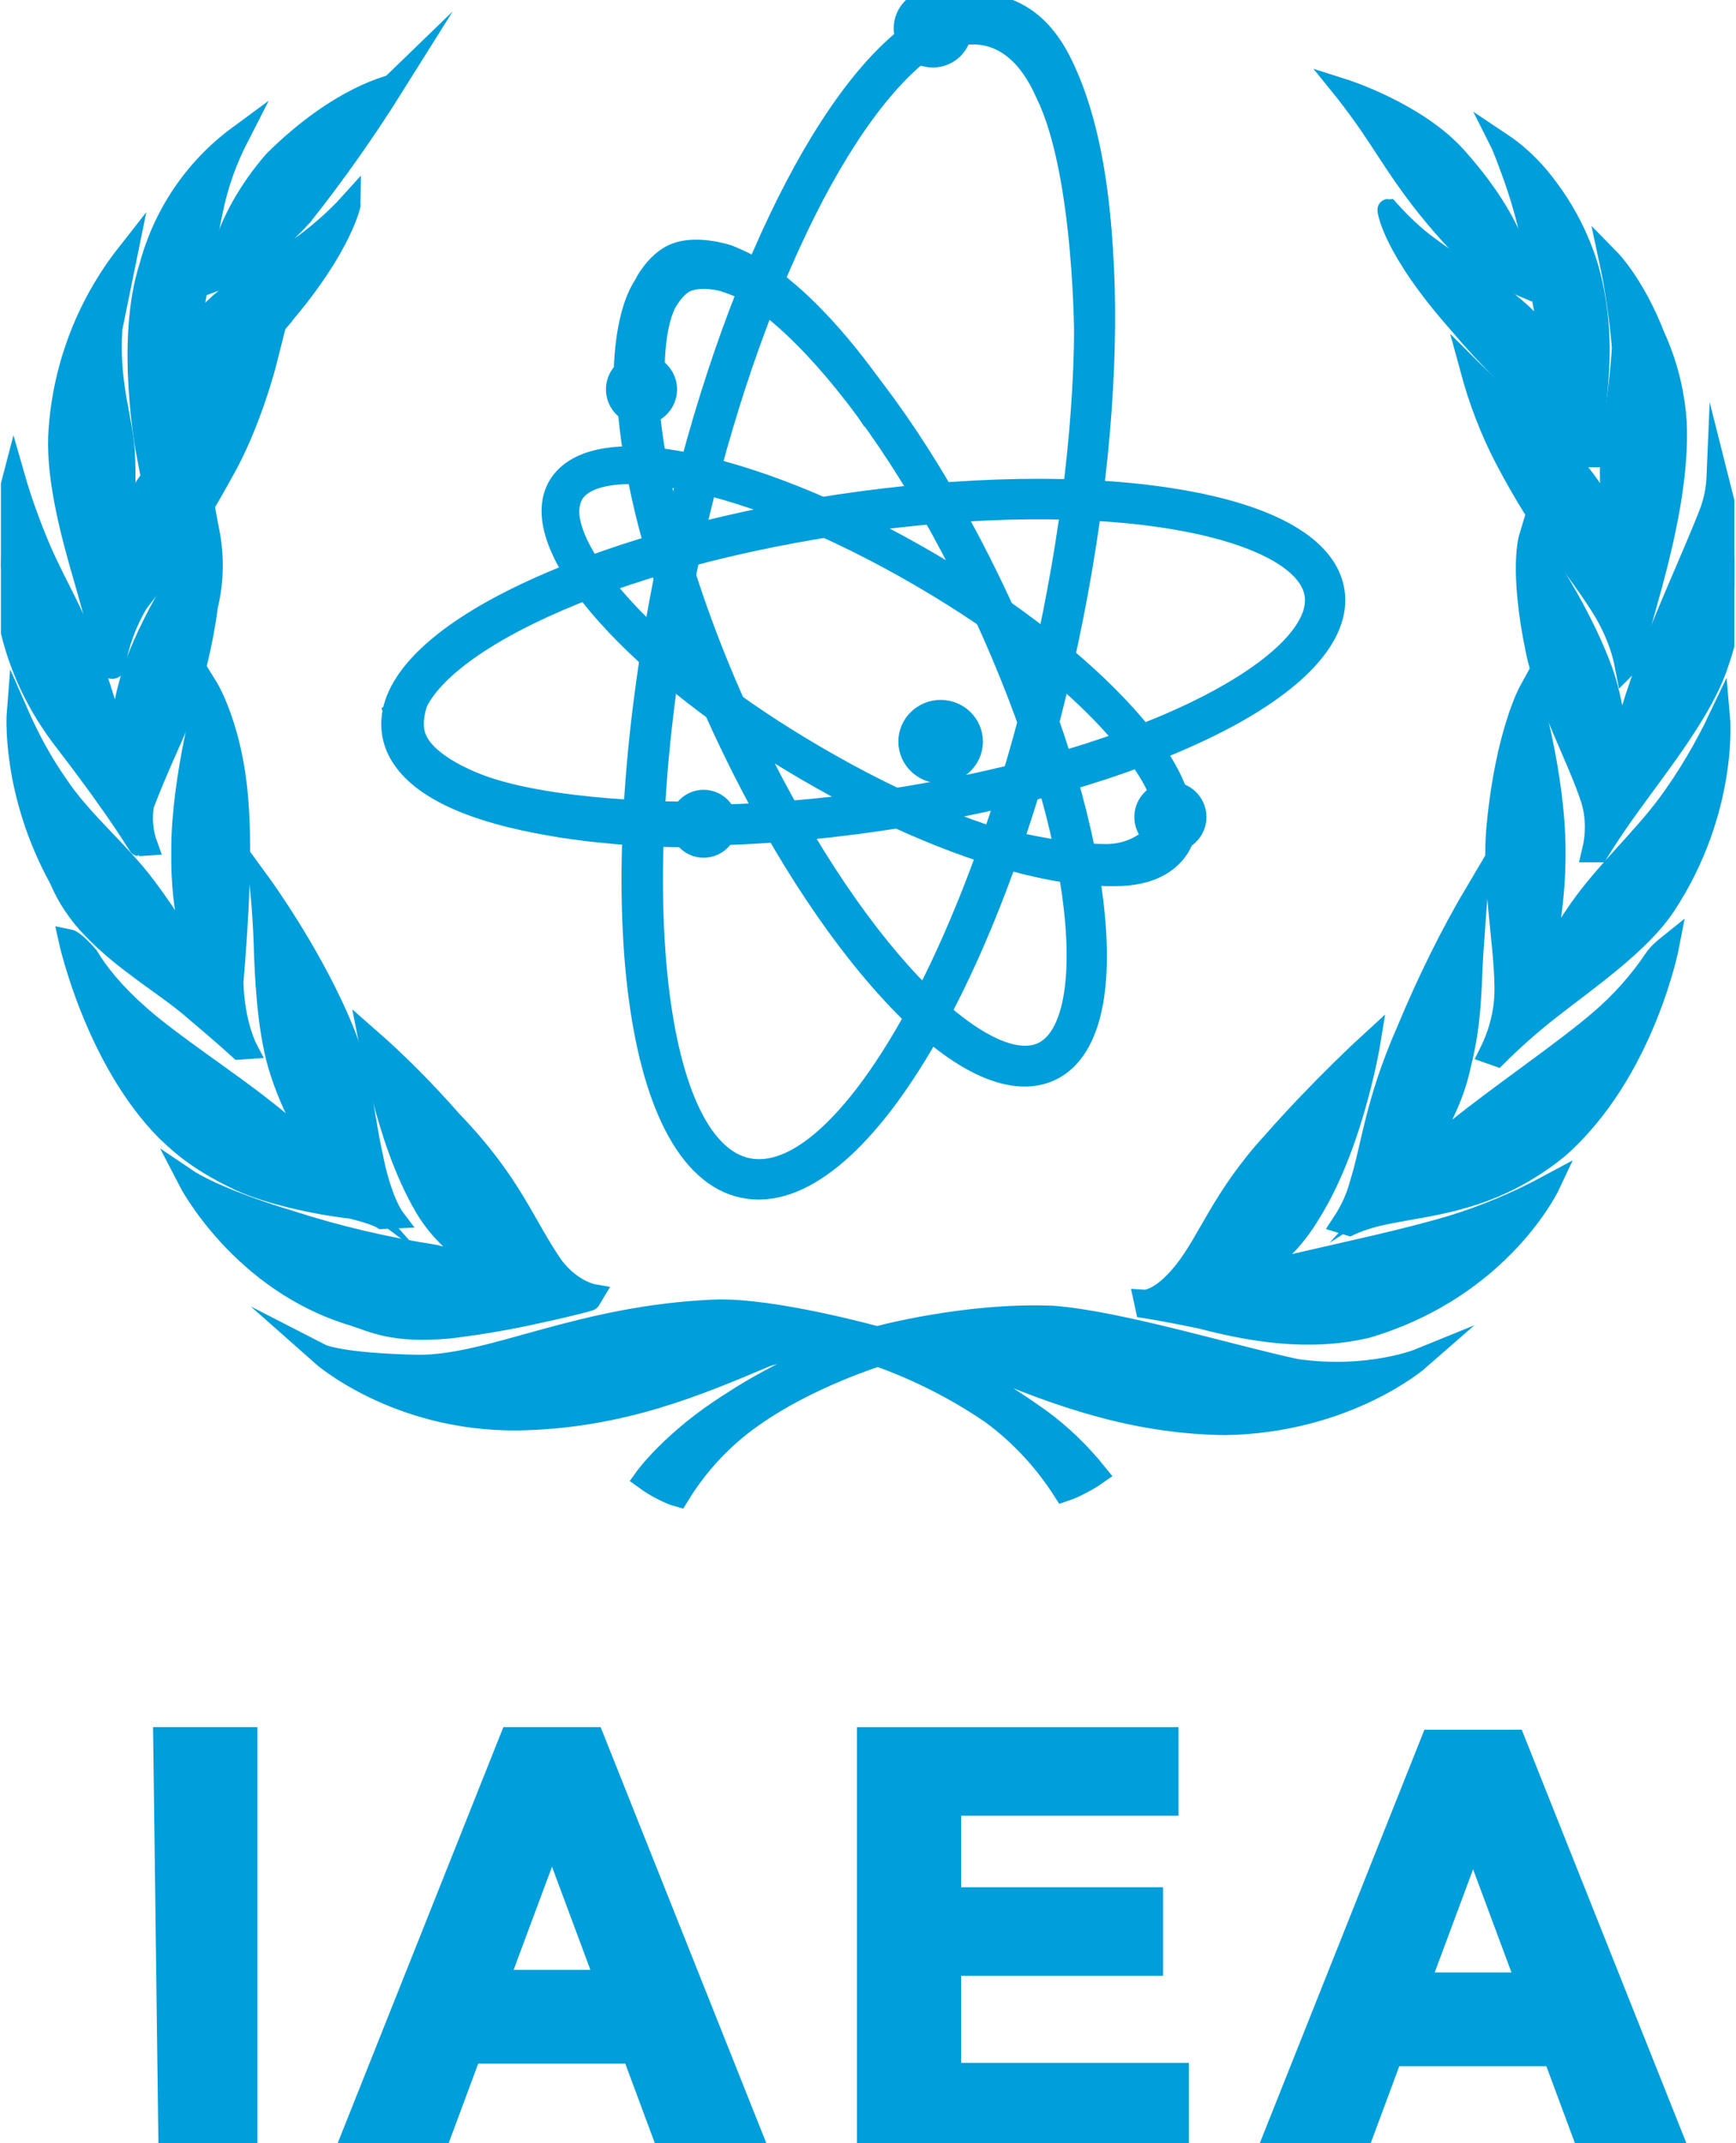 <?xml version="1.0" encoding="UTF-8"?>
<svg xmlns="http://www.w3.org/2000/svg" width="81" height="100" viewBox="0 0 81 100" fill="none">
  <g clip-path="url(#clip0_8293_47731)">
    <path d="M12.791 7.518C10.231 10.482 10.135 13.061 10.135 13.061C10.135 13.061 11.946 12.41 14.094 10.049C15.64 8.097 17.064 6.073 18.392 3.952C18.368 3.976 15.929 4.41 12.791 7.518Z" fill="#009EDB" stroke="#009EDB" stroke-miterlimit="10"></path>
    <path d="M13.225 14.675L13.201 14.723C11.752 16.434 9.99 18 8.614 19.253C7.986 19.831 7.406 20.458 6.851 21.108C6.851 21.108 5.861 15.928 6.996 12.434C7.648 10 9.097 7.855 11.125 6.361C10.569 7.446 10.159 8.578 9.917 9.759C9.604 11.205 9.314 12.891 9.048 14.217C8.903 14.988 8.71 15.735 8.493 16.458C8.493 16.458 9 15.181 10.545 13.928C11.656 13.012 13.056 12.217 14.191 11.422C14.963 10.843 15.688 10.217 16.34 9.494C16.34 9.518 15.953 11.47 13.225 14.675Z" fill="#009EDB" stroke="#009EDB" stroke-miterlimit="10"></path>
    <path d="M10.377 22.049C9.218 24.169 7.914 26.217 6.417 28.121C5.862 29.061 5.5 30.073 5.331 31.133C5.331 31.133 5.162 31.302 5.065 30.988C4.848 30.29 4.462 28.82 3.979 27.133C3.375 25.061 2.675 22.506 2.747 20.386C2.892 17.302 4.003 14.314 5.91 11.88C5.91 11.88 5.717 12.82 5.21 15.326C5.041 17.928 5.693 19.518 5.79 21.061C5.862 22.338 5.814 23.639 5.621 24.916C6.128 23.663 6.852 22.506 7.721 21.47C8.735 20.362 9.822 19.302 10.932 18.314C11.874 17.47 12.405 16.916 12.405 16.916C12.405 16.916 11.681 19.784 10.377 22.049Z" fill="#009EDB" stroke="#009EDB" stroke-miterlimit="10"></path>
    <path d="M3.085 34.65C0.309 31.108 0.26 27.831 0.043 26.385C0.091 24.963 0.284 23.566 0.647 22.192C0.985 23.373 1.395 24.506 1.878 25.638C2.602 27.325 3.616 28.915 4.268 30.939C4.823 32.457 5.282 34.024 5.596 35.614C5.548 33.951 5.838 32.289 6.441 30.723C7.528 27.903 9.749 24.843 9.749 24.843C9.966 25.976 9.942 27.132 9.676 28.241C9.435 30.048 9 31.831 8.373 33.542C8.155 34.168 7.334 35.831 6.683 37.566C6.586 38.192 6.634 38.819 6.852 39.421L6.489 39.445C6.465 39.445 5.693 38.048 3.085 34.65Z" fill="#009EDB" stroke="#009EDB" stroke-miterlimit="10"></path>
    <path d="M2.795 41.012C3.157 41.88 3.688 42.651 4.34 43.325C5.813 44.867 7.744 45.976 8.975 47.036C10.352 48.193 11.172 48.94 11.172 48.94L11.511 48.916C11.511 48.916 10.907 47.759 10.859 45.831C11.076 43.181 11.341 39.518 11.028 36.723C10.69 33.711 9.676 32.072 9.676 32.072C9.676 32.072 8.493 36.265 8.493 39.614C8.444 42.94 9.12 44.096 9.458 45.181C9.555 45.446 9.603 45.735 9.627 46C8.831 44.386 7.889 42.843 6.802 41.398C5.547 39.711 3.809 38.337 2.65 36.578C1.925 35.542 1.322 34.41 0.815 33.253C0.815 33.253 0.525 36.892 2.795 41.012Z" fill="#009EDB" stroke="#009EDB" stroke-miterlimit="10"></path>
    <path d="M16.389 56.361C14.699 56.168 12.526 55.686 11.174 55.06C8.977 54.024 8.156 53.084 7.794 52.771C4.438 49.397 3.23 43.855 3.23 43.855C3.23 43.855 3.472 43.903 4.1 44.626C4.583 45.445 5.379 46.409 6.538 47.421C8.011 48.722 10.643 50.433 12.309 51.759C13.371 52.578 14.337 53.469 15.23 54.457C15.496 54.722 15.785 54.988 16.075 55.204C14.651 53.59 13.588 51.686 12.985 49.638C12.478 47.831 12.381 45.494 12.333 43.903C12.26 42.144 12.14 41.228 12.14 41.228C12.14 41.228 14.675 44.698 16.075 48.241C16.848 50.168 16.992 52.313 17.355 53.879C17.765 56.024 18.369 56.819 18.369 56.819L17.838 56.843C17.838 56.843 17.5 56.626 16.389 56.361Z" fill="#009EDB" stroke="#009EDB" stroke-miterlimit="10"></path>
    <path d="M25.152 61.229C23.776 61.542 22.376 61.783 20.951 61.952C18.343 62.193 17.426 61.663 16.509 61.373C11.245 59.807 8.807 55.084 8.807 55.084C8.807 55.084 10.062 55.928 13.491 56.964C15.712 57.687 18.006 58.217 20.299 58.578C21.458 58.867 22.617 59.205 23.752 59.614C23.752 59.614 21.192 58.602 19.84 56.313C18.899 54.699 18.271 52.771 17.861 51.181C17.45 49.663 17.209 48.434 17.209 48.434C18.585 49.638 19.865 50.94 21.072 52.313C23.921 55.277 24.428 57.132 25.828 59.132C26.697 60.241 27.663 60.41 27.663 60.41L27.518 60.651C27.518 60.675 26.504 60.94 25.152 61.229Z" fill="#009EDB" stroke="#009EDB" stroke-miterlimit="10"></path>
    <path d="M35.8 63.253C32.589 64.603 29.04 66.145 24.211 66.241C18.489 66.314 14.988 63.205 14.988 63.205C14.988 63.205 15.833 63.639 19.552 63.711C22.98 63.711 27.012 61.398 33.362 61.133C36.066 61.036 40.919 62.386 40.919 62.386C40.919 62.386 45.047 61.253 49.128 61.422C52.242 61.663 57.433 63.253 60.476 63.904C63.856 64.386 66.222 63.422 66.222 63.422C66.222 63.422 62.866 66.362 57.168 66.458C53.208 66.41 49.756 65.326 45.675 63.567C45.217 63.301 42.875 62.94 42.875 62.94C44.854 63.832 46.738 64.94 48.524 66.217C49.514 66.94 50.407 67.808 51.18 68.771C50.939 68.94 50.697 69.085 50.456 69.205C50.19 69.35 49.925 69.47 49.635 69.567C48.742 68.169 47.631 66.964 46.303 65.976C44.661 64.844 42.85 63.928 40.967 63.253C40.967 63.253 37.708 64.265 35.148 66.073C33.724 67.061 32.541 68.338 31.648 69.808C31.382 69.735 31.141 69.615 30.899 69.494C30.609 69.35 30.344 69.181 30.078 68.988C30.078 68.988 31.358 67.181 34.135 65.446C36.307 64 39.181 62.844 39.181 62.844C39.181 62.844 38.046 62.579 35.8 63.253Z" fill="#009EDB" stroke="#009EDB" stroke-miterlimit="10"></path>
    <path d="M55.26 59.325C56.394 57.904 57.046 55.855 59.388 53.301C61.609 50.771 63.903 48.675 63.903 48.675C63.903 48.675 63.734 49.711 63.348 51.133C62.913 52.747 62.213 54.843 61.151 56.554C59.605 59.205 57.384 59.831 57.384 59.831C57.384 59.831 58.567 59.446 60.547 58.964C62.599 58.482 65.472 57.88 67.669 57.229C69.263 56.747 70.808 56.096 72.281 55.301C72.281 55.301 70.036 60.072 63.782 61.928C61.054 62.578 58.326 62.096 56.032 61.494C54.535 61.181 53.473 61.012 53.473 61.012L53.4 60.675C53.4 60.675 54.149 60.723 55.26 59.325Z" fill="#009EDB" stroke="#009EDB" stroke-miterlimit="10"></path>
    <path d="M65.666 48.073C64.169 51.47 64.025 53.495 63.469 55.254C63.3 55.904 63.011 56.507 62.648 57.061L62.962 57.157C63.542 56.892 64.145 56.723 64.773 56.603C66.922 56.169 69.698 56.001 72.692 53.567C76.724 50.025 77.859 44.097 77.859 44.097C77.618 44.29 77.376 44.507 77.207 44.748C76.483 45.832 75.614 46.796 74.624 47.639C72.91 49.109 70.012 51.061 67.96 52.723C67.188 53.35 66.415 54.241 65.908 54.723C65.642 55.013 65.328 55.278 64.99 55.495C64.99 55.495 67.501 52.748 68.129 49.711C68.66 47.615 68.612 46.097 68.709 44.507C68.829 42.796 68.926 41.519 68.926 41.519C67.695 43.591 66.608 45.808 65.666 48.073Z" fill="#009EDB" stroke="#009EDB" stroke-miterlimit="10"></path>
    <path d="M69.506 49.133C69.989 48.169 70.254 47.109 70.23 46.024C70.206 43.88 69.602 41.036 69.868 38.482C70.278 34.217 71.365 32.241 71.365 32.241C71.365 32.241 72.548 36.121 72.548 39.759C72.548 44.048 71.365 46.289 71.365 46.289C72.065 44.964 72.838 43.687 73.683 42.458C74.89 40.723 76.58 39.205 77.835 37.518C78.753 36.265 79.55 34.916 80.226 33.494C80.226 33.494 80.612 37.807 77.691 42.241C76.532 44 74.117 45.663 72.331 47.06C71.462 47.735 70.617 48.482 69.844 49.253L69.506 49.133Z" fill="#009EDB" stroke="#009EDB" stroke-miterlimit="10"></path>
    <path d="M74.261 37.301C73.633 35.35 72.185 32.795 71.678 30.314C70.905 26.579 71.364 25.085 71.364 25.085C71.364 25.085 73.585 28.145 74.72 31.229C75.565 33.518 75.444 36.048 75.444 36.048C75.71 34.675 76.048 33.325 76.506 32.024C77.424 29.301 78.993 25.976 79.766 23.976C79.983 23.422 80.104 22.82 80.128 22.241C80.128 22.241 80.249 22.723 80.466 23.567C80.78 24.603 80.925 25.663 80.949 26.747C80.901 28.169 80.635 29.567 80.176 30.892C79.5 33.036 77.496 35.542 76.072 37.518C75.13 38.819 74.575 39.735 74.575 39.735H74.309C74.502 38.94 74.502 38.097 74.261 37.301Z" fill="#009EDB" stroke="#009EDB" stroke-miterlimit="10"></path>
    <path d="M70.23 21.373C72.186 25.108 73.683 26.554 74.89 28.578C75.349 29.373 75.687 30.216 75.856 31.108L76.049 30.915C76.049 30.915 76.363 29.807 76.797 28.241C77.449 25.927 78.343 22.554 78.198 19.662C78.101 18.289 77.763 16.939 77.184 15.686C76.266 13.301 75.107 12.12 75.107 12.12C75.397 13.47 75.59 14.843 75.711 16.216C75.59 18.216 75.252 19.879 75.156 21.638C75.132 22.747 75.204 23.879 75.397 24.988C74.89 23.759 74.19 22.602 73.296 21.614C72.379 20.578 71.244 19.614 70.303 18.795C69.361 17.976 68.637 17.253 68.637 17.253C69.023 18.674 69.554 20.072 70.23 21.373Z" fill="#009EDB" stroke="#009EDB" stroke-miterlimit="10"></path>
    <path d="M68.081 15.084C69.457 16.723 70.978 18.217 72.62 19.566C73.199 20.096 73.706 20.675 74.141 21.301H74.262C74.262 21.301 74.31 20.482 74.406 19.325C74.576 17.518 74.865 15.35 74.117 12.602C73.658 11.012 72.861 9.542 71.799 8.265C71.292 7.663 70.688 7.109 70.036 6.675C70.036 6.675 70.157 6.916 70.447 7.711C70.809 8.675 71.123 9.663 71.364 10.699C71.63 11.904 71.823 13.157 72.04 14.265C72.306 15.663 72.596 16.747 72.596 16.747C72.596 16.747 72.258 15.783 70.857 14.53C69.723 13.518 67.936 12.482 66.68 11.542C65.98 11.036 65.353 10.434 64.773 9.783C64.749 9.783 64.966 11.566 68.081 15.084Z" fill="#009EDB" stroke="#009EDB" stroke-miterlimit="10"></path>
    <path d="M68.129 11.421C65.859 9.012 64.966 7.325 63.88 5.759C63.228 4.819 62.721 4.192 62.721 4.192C62.721 4.192 66.053 5.253 67.912 7.301C71.268 11.036 71.05 13.349 71.05 13.349C71.05 13.349 69.167 12.554 68.129 11.421Z" fill="#009EDB" stroke="#009EDB" stroke-miterlimit="10"></path>
    <path d="M42.971 1.277C38.456 4.193 33.724 14.144 31.212 26C27.953 41.397 29.474 54.313 34.689 55.397C39.904 56.482 46.544 45.277 49.828 29.855C52.339 18 52.049 7.012 49.103 2.53C48.331 1.373 47.413 0.675 46.351 0.458C45.264 0.241 44.154 0.506 42.971 1.277ZM34.882 54.53C30.319 53.59 29.04 40.602 32.106 26.193C33.337 20.41 35.1 15.012 37.2 10.626C39.204 6.409 41.45 3.373 43.478 2.048C44.443 1.422 45.337 1.205 46.158 1.373C46.978 1.542 47.703 2.12 48.331 3.06C49.658 5.084 50.455 8.747 50.6 13.421C50.745 18.289 50.166 23.928 48.934 29.711C45.868 44.096 39.446 55.47 34.882 54.53Z" fill="#009EDB" stroke="#009EDB" stroke-miterlimit="10"></path>
    <path d="M43.768 0.385C44.782 0.072 45.868 0.072 46.858 0.385C47.872 0.723 48.838 1.494 49.586 3.084C52.025 8.144 51.397 16.024 51.397 16.024H50.624C50.624 16.024 50.649 8.072 48.814 4.361C47.124 0.482 44.299 1.783 44.299 1.783L43.768 0.385Z" fill="#009EDB" stroke="#009EDB" stroke-miterlimit="10"></path>
    <path d="M43.527 2.651C44.261 2.651 44.855 2.057 44.855 1.325C44.855 0.593 44.261 0 43.527 0C42.794 0 42.199 0.593 42.199 1.325C42.199 2.057 42.794 2.651 43.527 2.651Z" fill="#009EDB" stroke="#009EDB" stroke-miterlimit="10"></path>
    <path d="M31.43 12.145C30.682 12.482 30.127 13.157 29.74 14.145C28.364 17.856 29.958 25.832 33.748 34C36.066 38.988 38.867 43.374 41.667 46.386C44.565 49.518 47.172 50.771 48.983 49.952C50.794 49.133 51.494 46.338 50.987 42.121C50.504 38.048 48.959 33.085 46.641 28.097C44.323 23.109 41.523 18.723 38.722 15.711C35.849 12.579 33.241 11.325 31.43 12.145ZM45.844 28.482C50.866 39.301 51.349 47.904 48.621 49.133C45.893 50.362 39.639 44.434 34.617 33.615C31.817 27.567 30.199 21.494 30.199 17.446C30.175 16.434 30.32 15.422 30.634 14.434C30.923 13.687 31.31 13.181 31.841 12.94C34.545 11.711 40.822 17.663 45.844 28.482Z" fill="#009EDB" stroke="#009EDB" stroke-miterlimit="10"></path>
    <path d="M31.551 11.831C32.565 11.446 33.99 11.928 33.99 11.928C34.931 12.313 35.825 12.819 36.597 13.494C39.157 15.614 41.185 18.795 41.185 18.795L40.484 19.229C40.484 19.229 38.601 16.313 36.452 14.554C35.656 13.903 34.762 13.421 33.772 13.108C33.772 13.108 32.807 12.819 32.058 13.108C31.479 13.325 31.044 14.168 31.044 14.168C30.465 15.349 30.513 17.373 30.513 17.373L29.137 17.47C29.137 17.47 29.113 14.915 29.982 13.446C30.006 13.421 30.561 12.193 31.551 11.831Z" fill="#009EDB" stroke="#009EDB" stroke-miterlimit="10"></path>
    <path d="M29.932 19.325C30.572 19.325 31.091 18.807 31.091 18.168C31.091 17.53 30.572 17.012 29.932 17.012C29.292 17.012 28.773 17.53 28.773 18.168C28.773 18.807 29.292 19.325 29.932 19.325Z" fill="#009EDB" stroke="#009EDB" stroke-miterlimit="10"></path>
    <path d="M39.157 23.567C33.362 24.434 28.026 25.976 24.115 27.904C20.059 29.904 18.006 32.145 18.32 34.193C18.441 35.036 18.972 35.807 19.866 36.458C23.27 38.94 31.938 39.663 41.402 38.217C47.197 37.35 52.532 35.807 56.444 33.88C60.5 31.88 62.552 29.639 62.238 27.591C61.924 25.543 59.293 24.024 54.802 23.302C50.529 22.603 44.951 22.699 39.157 23.567ZM19.19 33.807C19.19 30.699 27.036 26.314 39.301 24.458C51.905 22.555 60.886 24.627 61.369 27.735C61.852 30.844 53.885 35.446 41.281 37.35C32.155 38.723 23.584 38.073 20.397 35.735C19.697 35.229 19.31 34.675 19.214 34.073C19.19 34 19.19 33.904 19.19 33.807Z" fill="#009EDB" stroke="#009EDB" stroke-miterlimit="10"></path>
    <path d="M32.179 37.904C32.179 37.904 25.419 37.952 21.99 36.482C20.59 35.879 19.624 35.157 19.358 34.337C19.093 33.518 19.552 32.506 19.552 32.506L18.393 33.253C18.996 35.205 20.421 36.771 22.304 37.566C26.022 39.108 32.251 39.036 32.251 39.036L32.179 37.904Z" fill="#009EDB" stroke="#009EDB" stroke-miterlimit="10"></path>
    <path d="M32.831 39.518C33.431 39.518 33.917 39.033 33.917 38.434C33.917 37.835 33.431 37.35 32.831 37.35C32.231 37.35 31.744 37.835 31.744 38.434C31.744 39.033 32.231 39.518 32.831 39.518Z" fill="#009EDB" stroke="#009EDB" stroke-miterlimit="10"></path>
    <path d="M26.07 22.675C25.273 24.024 26.07 26.169 28.34 28.699C30.513 31.133 33.796 33.687 37.587 35.904C41.377 38.121 45.241 39.735 48.428 40.434C51.759 41.181 54.053 40.844 54.85 39.47C55.647 38.097 54.85 35.976 52.58 33.446C50.407 31.012 47.124 28.458 43.333 26.241C39.543 24.024 35.679 22.41 32.492 21.711C29.161 20.964 26.891 21.302 26.07 22.675ZM42.971 26.892C51.204 31.687 55.429 37.085 54.222 39.109C53.015 41.133 46.206 40.073 37.997 35.253C30.706 30.988 26.529 26.265 26.529 23.856C26.529 23.567 26.601 23.302 26.722 23.061C27.929 21.037 34.738 22.097 42.971 26.892Z" fill="#009EDB" stroke="#009EDB" stroke-miterlimit="10"></path>
    <path d="M44.855 38.675C44.855 38.675 48.863 39.88 51.519 39.88C52.364 39.904 53.16 39.615 53.788 39.06C53.885 38.964 53.933 38.819 53.909 38.699L55.309 38.747C55.309 38.747 55.068 40.843 52.05 40.843C49.659 40.94 44.613 39.157 44.613 39.157L44.855 38.675Z" fill="#009EDB" stroke="#009EDB" stroke-miterlimit="10"></path>
    <path d="M54.609 39.277C55.262 39.277 55.792 38.759 55.792 38.12C55.792 37.482 55.262 36.964 54.609 36.964C53.956 36.964 53.426 37.482 53.426 38.12C53.426 38.759 53.956 39.277 54.609 39.277Z" fill="#009EDB" stroke="#009EDB" stroke-miterlimit="10"></path>
    <path d="M43.889 36.048C44.702 36.048 45.362 35.401 45.362 34.602C45.362 33.803 44.702 33.156 43.889 33.156C43.075 33.156 42.416 33.803 42.416 34.602C42.416 35.401 43.075 36.048 43.889 36.048Z" fill="#009EDB" stroke="#009EDB" stroke-miterlimit="10"></path>
    <path d="M35.172 99.879L27.688 81.084H23.825L16.34 99.879H20.444L21.965 95.783H29.523L31.044 99.879H35.172ZM28.17 92.409H23.245L25.756 85.662L28.267 92.409H28.17Z" fill="#009EDB" stroke="#009EDB" stroke-miterlimit="10"></path>
    <path d="M54.971 99.879V96.747H44.347V91.686H53.764V88.554H44.347V84.216H54.488V81.084H40.484V99.879H54.971Z" fill="#009EDB" stroke="#009EDB" stroke-miterlimit="10"></path>
    <path d="M78.149 100L70.664 81.205H66.801L59.316 100H63.421L64.942 95.904H72.499L74.02 100H78.149ZM71.147 92.53H66.222L68.733 85.783L71.243 92.53H71.147Z" fill="#009EDB" stroke="#009EDB" stroke-miterlimit="10"></path>
    <path d="M7.648 81.084L7.89 99.879H11.511V81.084H7.648Z" fill="#009EDB" stroke="#009EDB" stroke-miterlimit="10"></path>
  </g>
  <defs>
    <clipPath id="clip0_8293_47731">
      <rect width="80.882" height="100" fill="white" transform="translate(0.043)"></rect>
    </clipPath>
  </defs>
</svg>
